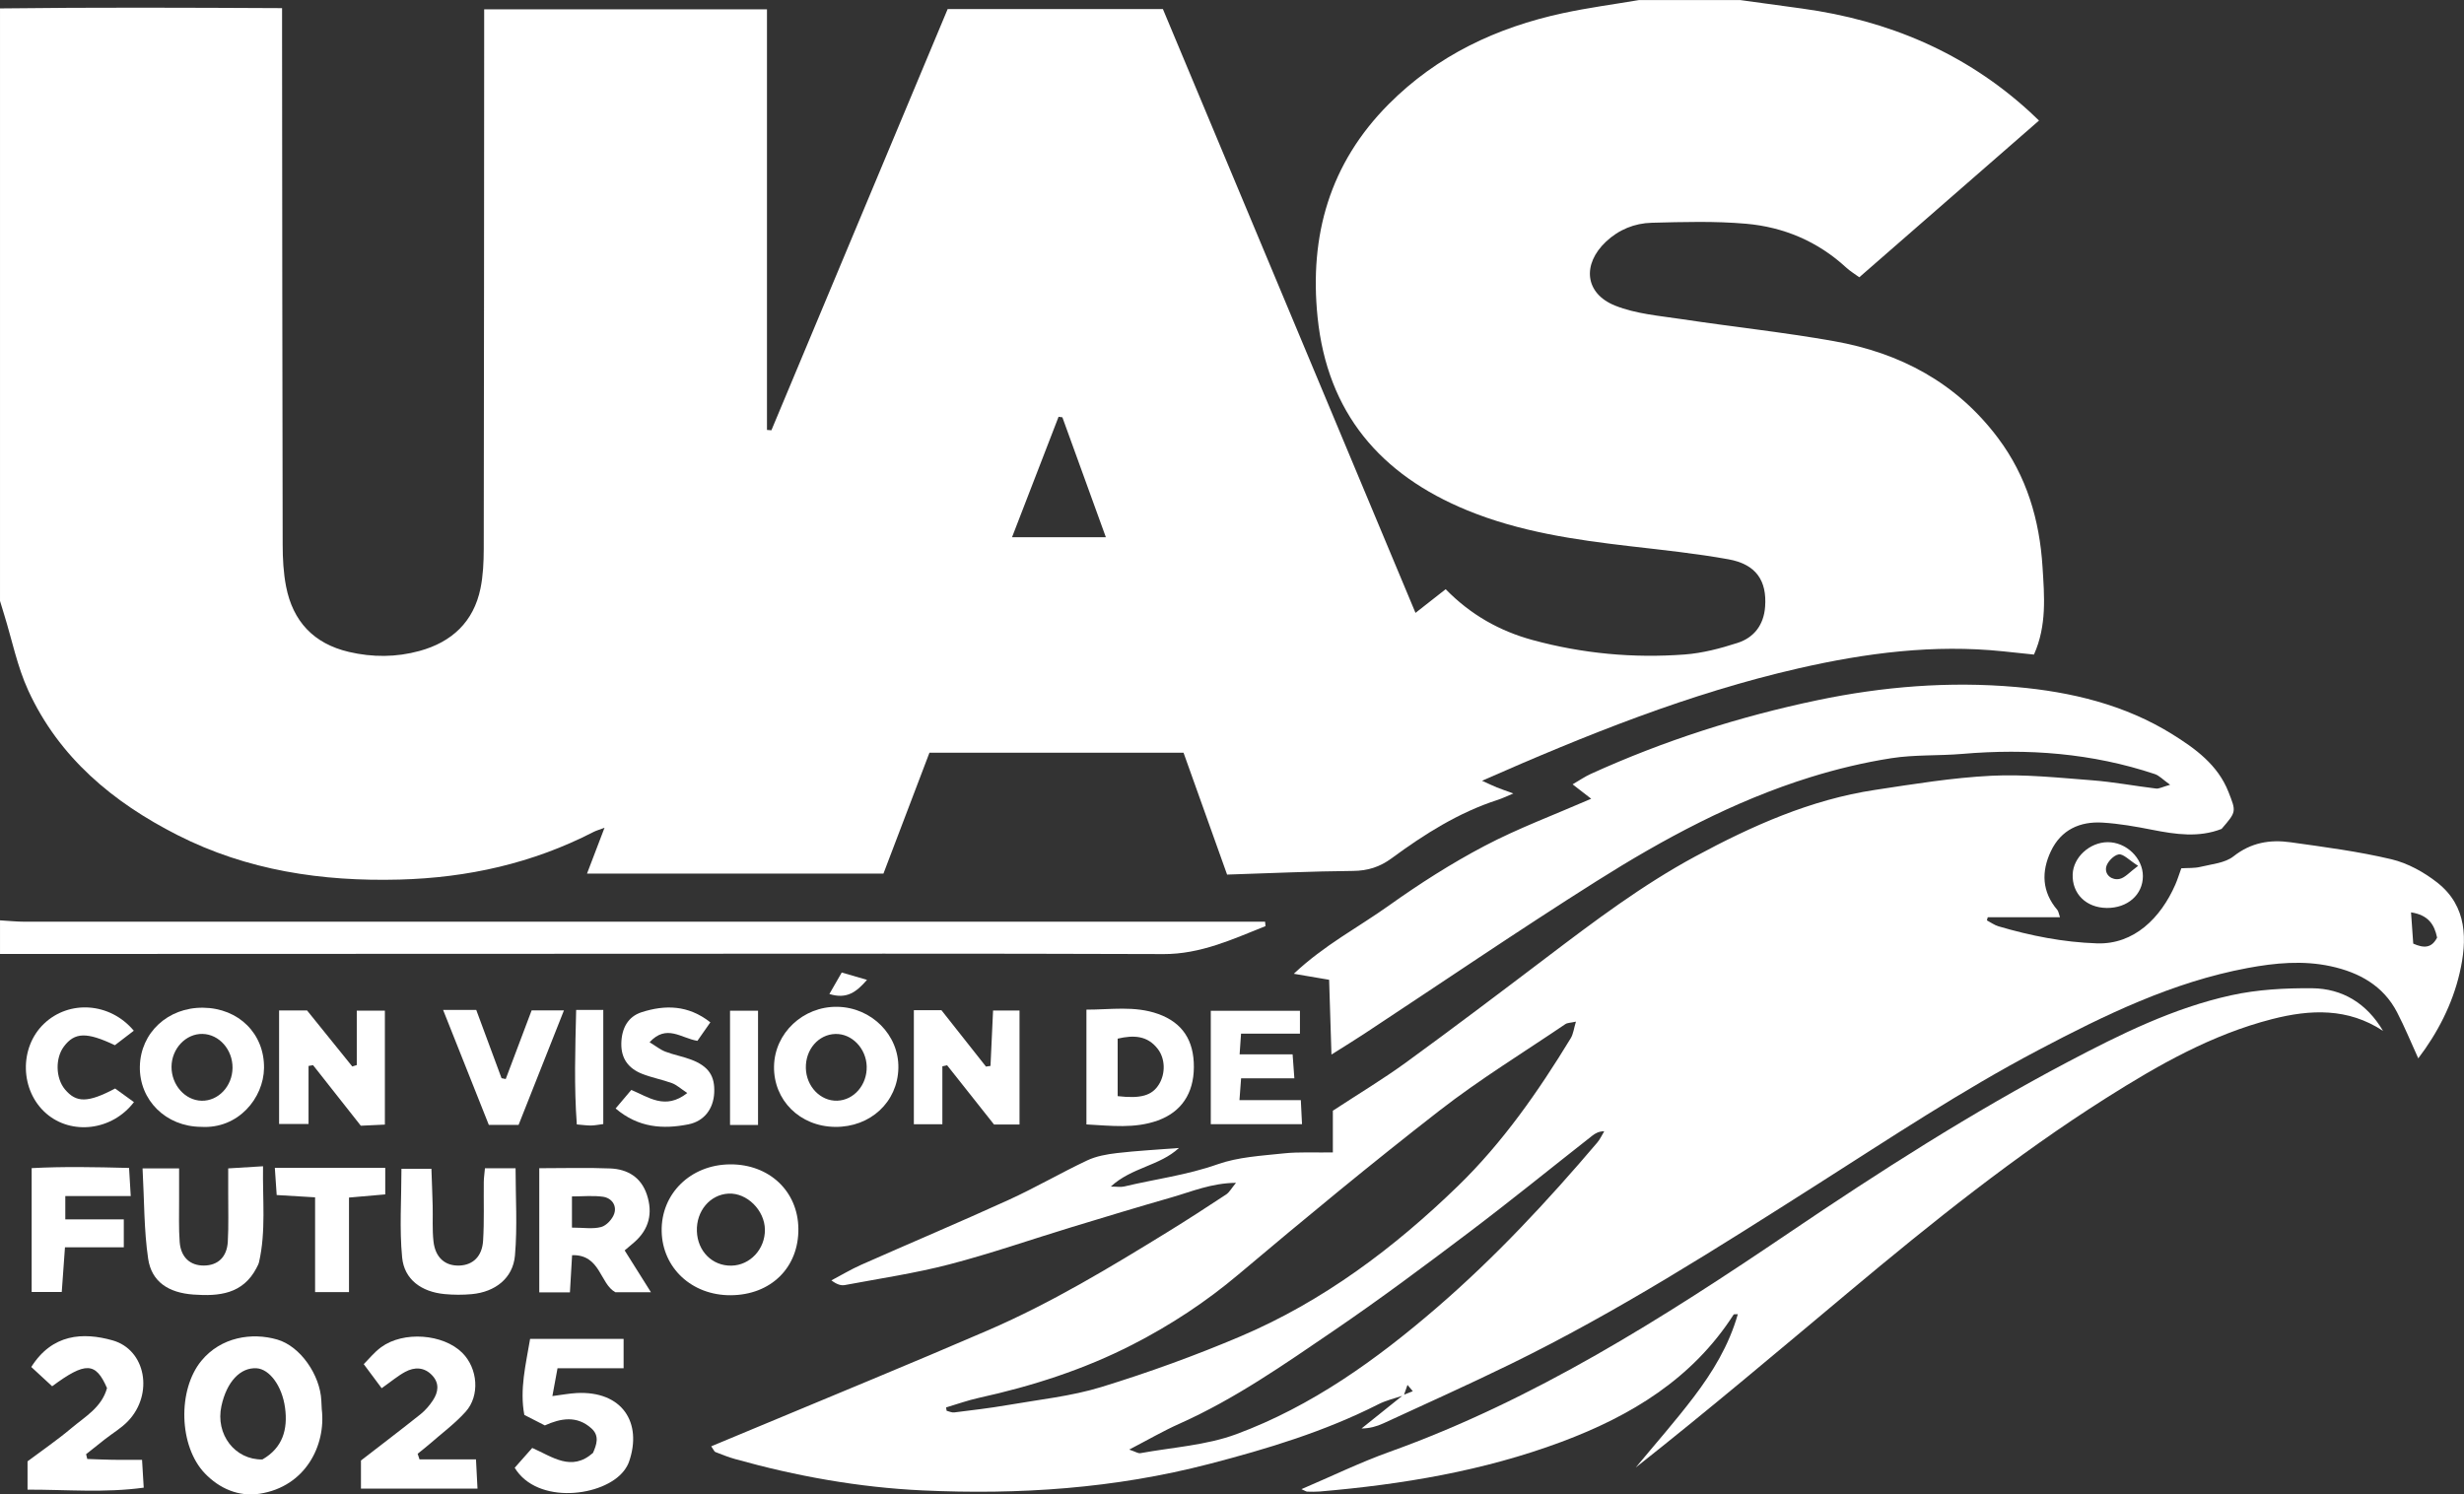 <?xml version="1.0" encoding="UTF-8"?>
<svg id="Layer_2" data-name="Layer 2" xmlns="http://www.w3.org/2000/svg" viewBox="0 0 1963.72 1191.13">
  <rect x="0" y="0" width="1963.72" height="1191.13" fill="#333333" stroke="none"/>
  <defs>
    <style>
      .cls-1 {
        fill: #fff;
        stroke-width: 0px;
      }
    </style>
  </defs>
  <g id="Layer_3" data-name="Layer 3">
    <g>
      <path class="cls-1" d="m22.45,550.21c24.54,53.57,67.57,89.27,119.02,115.4,55.55,28.22,115.16,37.09,176.91,35.46,54.36-1.44,106.07-12.97,154.58-37.92,2.16-1.11,4.55-1.77,8.83-3.39-5.09,13.32-9.28,24.3-13.97,36.56,80.09,0,157.54,0,236.25,0,12.25-32.19,24.48-64.34,36.67-96.36,68.29,0,135.5,0,202.5,0,11.81,33.04,23.18,64.88,34.71,97.14,34.63-1.1,67.5-2.64,100.37-2.92,11.81-.1,21.38-3.17,30.8-10.1,26.12-19.22,53.41-36.51,84.63-46.57,3.4-1.1,6.63-2.7,12.35-5.07-6.23-2.27-9.76-3.45-13.21-4.84-3.24-1.31-6.38-2.86-11.76-5.3,83.64-36.81,165.73-69.84,252.49-89.64,53.54-12.22,107.6-19.24,162.67-13.52,8.21.85,16.42,1.72,24.7,2.59,10.34-23.06,8.3-46.66,6.83-69.89-2.36-37.37-12.52-72.14-35.52-102.78-33.02-43.99-77.91-67.78-130.73-77.15-40.03-7.11-80.55-11.38-120.77-17.46-18.07-2.73-36.99-4.19-53.66-10.87-24.17-9.69-26.38-32.95-7.21-50.98,10.19-9.59,22.79-14.69,36.36-15.04,25.06-.65,50.29-1.41,75.2.77,30.04,2.63,57.22,14.07,79.84,34.92,3.11,2.87,6.82,5.08,10.46,7.75,48.13-41.98,95.46-83.25,143.23-124.91-3.4-3.22-5.38-5.16-7.42-7.03-51.54-47.12-112.78-72.85-181.42-82.25-16.48-2.26-32.95-4.52-49.43-6.78-26.8,0-53.59,0-80.39,0-20.24,3.43-40.64,6.12-60.69,10.44-52.86,11.4-100.2,33.65-138.89,72.5-47.11,47.31-63.4,104.82-56.71,169.97,7.81,76,49.95,125.41,119.32,153.85,41.79,17.13,85.84,23.47,130.24,28.63,26.03,3.02,52.15,5.72,77.91,10.37,21.92,3.95,30.74,17,29.18,37.86-1.08,14.41-8.78,24.53-21.93,28.77-13.68,4.42-27.99,8.19-42.24,9.25-40.87,3.04-81.31-.7-121.03-11.51-26.4-7.18-49.43-20.13-69.38-40.53-7.92,6.22-15.13,11.87-24.04,18.86-67.34-160.99-134.16-320.73-201.31-481.26-56.87,0-113.58,0-171.55,0-46.84,111.94-93.65,223.83-140.47,335.72-1.18-.09-2.35-.19-3.53-.28,0-111.36,0-222.73,0-335.24-76.15,0-149.53,0-225.38,0,0,6.87,0,13.35,0,19.83-.08,136.73-.1,273.46-.34,410.19-.02,10.53-.5,21.28-2.6,31.55-5.48,26.7-22.9,42.8-48.6,49.84-18.56,5.09-37.47,5.18-56.34.75-28-6.57-44.59-24.35-50-52.16-2.11-10.86-2.69-22.17-2.71-33.28-.3-134.5-.36-269-.48-403.5,0-7.18,0-14.36,0-24.17-75.79-.37-150.28-.68-224.79.22,0,157.43,0,314.87,0,472.3,1.11,3.64,2.21,7.28,3.33,10.91,6.24,20.16,10.4,41.27,19.12,60.3Zm821.19-218c1.01.13,2.03.27,3.04.4,11.28,31.12,22.56,62.24,34.65,95.59-25.8,0-48.99,0-74.78,0,12.72-32.91,24.9-64.45,37.09-95.99Z"/>
      <path class="cls-1" d="m927.08,760.46c29.8.11,55.21-11.84,81.47-22.29-.1-1.17-.2-2.34-.31-3.51-7.56,0-15.13,0-22.69,0-321.86.02-643.72.04-965.57,0-6.66,0-13.32-.71-19.97-1.09,0,8.93,0,17.86,0,26.8,160.65-.05,321.3-.13,481.95-.16,148.38-.03,296.76-.29,445.13.24Z"/>
      <path class="cls-1" d="m1942.58,703.58c-10.66-8.38-23.69-15.62-36.75-18.71-26.38-6.25-53.46-9.77-80.37-13.54-16.29-2.28-31.44.17-45.42,11.21-6.82,5.39-17.43,6.22-26.49,8.42-4.71,1.14-9.78.77-15.13,1.12-1.76,4.83-3.03,9.04-4.78,13.03-11.62,26.53-32.9,47.81-62.43,46.81-27.06-.91-52.86-6.05-78.49-13.6-3.26-.96-6.17-3.12-9.24-4.73.23-.83.46-1.66.69-2.49,18.92,0,37.84,0,57.56,0-1.02-2.91-1.16-4.71-2.11-5.83-12.33-14.48-12.86-30.51-5.12-46.83,8.11-17.09,23.13-23.88,41.23-22.77,13.22.81,26.42,3.14,39.45,5.71,18.72,3.7,37.25,6.4,55.35-.69,11.98-13.85,11.66-13.72,5.49-29.47-8.47-21.62-26.53-34.61-44.6-45.88-37.91-23.66-80.89-33.93-124.88-37.78-53.03-4.64-105.95-.36-158.02,10.53-62.29,13.03-122.7,32.38-180.72,58.77-4.78,2.18-9.17,5.23-14.48,8.3,6.32,4.9,10.98,8.51,14.82,11.49-29.49,12.86-58.16,23.49-85,37.61-26.52,13.95-52.01,30.25-76.43,47.66-24.28,17.31-51.25,31.29-75.59,54.23,11.55,1.96,19.06,3.24,28.15,4.79.59,18.87,1.17,37.26,1.87,59.6,11.02-6.97,18.45-11.5,25.71-16.28,61.75-40.68,122.86-82.36,185.37-121.82,53.65-33.87,109.55-63.99,170.53-82.95,21.09-6.56,42.81-11.76,64.62-15.17,18.57-2.9,37.72-1.82,56.54-3.42,52.21-4.47,103.49-.57,153.42,16.08,3.51,1.17,6.35,4.35,12.21,8.53-6.31,1.77-8.86,3.29-11.2,3.01-17.09-2.06-34.08-5.29-51.21-6.6-26.67-2.03-53.54-4.93-80.12-3.6-31.03,1.55-61.94,6.63-92.73,11.29-51.33,7.76-98.14,28.7-143.26,53.05-42.03,22.68-80.19,51.46-118.21,80.29-37.18,28.19-74.4,56.35-112.13,83.8-18.39,13.39-37.98,25.14-58.42,38.55,0,10.05,0,20.36,0,33.27-14.29.2-27.01-.56-39.51.78-17.62,1.88-35.94,2.85-52.38,8.66-24.34,8.62-49.62,11.77-74.4,17.69-2.71.65-5.71.09-10.68.09,16.52-15.35,38.9-16.43,54.29-30.77-17.74,1.39-33.62,2.21-49.39,4.05-8.06.94-16.5,2.44-23.75,5.86-21.13,9.97-41.38,21.81-62.63,31.49-38.93,17.75-78.37,34.37-117.49,51.71-8.14,3.61-15.82,8.25-23.71,12.41,4.41,3.31,7.73,4.29,10.76,3.72,27.84-5.23,55.97-9.38,83.33-16.5,32.82-8.54,64.93-19.76,97.4-29.65,26.55-8.09,53.12-16.14,79.8-23.79,15.94-4.57,31.49-11.34,51.17-11.54-3.74,4.52-5.32,7.6-7.83,9.26-15.23,10.04-30.54,19.98-46.08,29.55-46.5,28.64-93.3,56.91-143.51,78.63-62.3,26.95-125.16,52.6-187.78,78.81-10.86,4.54-21.72,9.05-33.03,13.76,2.04,2.89,2.46,4.23,3.28,4.54,5.19,2.01,10.39,4.12,15.74,5.61,48.83,13.67,98.53,22.62,149.19,24.99,77.15,3.6,153.35-1.5,228.7-21.09,46.51-12.09,91.95-25.84,134.86-47.6,5.92-3,12.57-4.58,18.94-6.68-10.81,8.67-21.62,17.34-32.43,26.01,6.36-.03,12.07-1.62,17.4-4.08,33.85-15.61,67.87-30.88,101.36-47.24,85.22-41.64,165.04-92.68,244.88-143.47,57.76-36.75,114.77-74.64,175.37-106.61,53.21-28.07,107.22-54.43,167.12-65.6,22.03-4.11,44.26-6.19,66.31-1.41,22.44,4.86,41.81,15.36,52.88,36.75,6.16,11.91,11.25,24.37,16.85,36.65,15.28-20.06,27.14-42.93,32.95-67.87,6.1-26.22,6.3-53.26-17.68-72.12Zm-1139.55,416.33c-14.11,2.45-28.36,4.1-42.58,5.88-1.92.24-4-.84-6.01-1.31-.15-.89-.31-1.78-.46-2.67,8.73-2.59,17.34-5.71,26.21-7.66,42.48-9.34,83.58-22.53,122.39-42.42,30.27-15.51,58.38-33.97,84.54-56.02,52.68-44.4,105.8-88.33,160.19-130.59,31.94-24.82,66.66-46.09,100.21-68.83,1.62-1.1,4.05-1,8.44-1.99-1.68,5.55-2.1,9.88-4.14,13.23-25.83,42.41-54.37,83.31-89.87,117.77-50.85,49.35-107.5,91.91-173.31,119.86-36.12,15.34-73.22,28.78-110.73,40.32-24.15,7.43-49.81,10.07-74.87,14.43Zm315.95-8.26c.91-2.6,1.83-5.2,2.74-7.8,1.41,1.67,2.82,3.34,4.23,5.01-2.32.93-4.65,1.86-6.97,2.79Zm154-200.99c-39.67,46.71-81.42,91.5-127.83,131.55-48.16,41.55-99.79,78.66-159.84,100.9-24.07,8.92-50.88,10.46-76.49,15.15-1.75.32-3.84-1.17-8.87-2.87,15.07-7.82,27.25-14.92,40.06-20.63,43.98-19.62,83.25-47.1,122.74-74,36.73-25.02,72.41-51.65,107.89-78.45,33.23-25.11,65.58-51.4,98.36-77.12,2.43-1.9,5.13-3.45,9.52-3.52-1.83,3.01-3.28,6.34-5.54,8.99Zm650.29-158.55c-.54-7.67-1.1-15.55-1.76-24.91,13.77,2.1,18.63,9.71,20.77,20.12-4.36,8.51-10.57,8.54-19.02,4.79Z"/>
      <path class="cls-1" d="m1842.68,787.7c-21.53-.21-43.6.99-64.55,5.6-46.04,10.14-88.19,31.01-129.67,52.86-77.06,40.59-150.33,87.5-222.36,136.24-100.84,68.24-203.19,133.37-318.72,174.82-23.39,8.39-45.86,19.34-70.18,29.72,2.89,1.27,3.74,1.96,4.61,1.98,3.34.09,6.71.17,10.04-.11,65.75-5.63,130.48-16.37,192.6-39.57,55.41-20.7,104.36-50.29,137.25-101.53.17-.27,1.03-.09,3.29-.23-7.11,24.95-20.07,46.15-35.09,65.95-14.65,19.31-30.75,37.52-46.22,56.21,57.92-45.74,114.08-93.29,170.52-140.5,65.47-54.76,131.98-108.19,204.25-153.91,41.54-26.28,84.12-50.59,132.31-62.94,30.57-7.83,60.5-9.07,88.45,9.39-12.95-21.92-32.3-33.75-56.53-33.99Z"/>
      <path class="cls-1" d="m256.09,1116.25c-1-20.28-16.65-43.19-35.12-48.55-20.22-5.87-44.95-2.03-60.54,16.99-18.96,23.13-18,67.97,2.87,89.71,11.64,12.12,27,18.77,43.68,16.18,36.56-5.67,52.9-38.67,49.46-67.34-.02-.34-.2-3.66-.36-6.99Zm-46.98,47.02c-21.9.38-37.55-20.04-32.65-42.58,4.19-19.29,15.04-30.92,28.05-30.1,10.27.65,20.34,14.1,22.67,31.51,2.3,17.17-1.86,31.92-18.06,41.17Z"/>
      <path class="cls-1" d="m459.36,1110.35c-5.68.3-11.33,1.4-19.13,2.4,1.57-8.5,2.63-14.22,4.1-22.18,17.99,0,34.9,0,52.66,0,0-9.31,0-16.07,0-23.42-25.29,0-49.04,0-74.51,0-3.43,20.53-8.45,40.22-4.61,60.62,6.1,3.12,11.01,5.64,16.35,8.37,12.58-5.66,25.46-8.13,37.11,2.35,6.7,6.03,4.08,13.06,1.26,19.56-17.21,15.2-32.34,3.06-48.42-3.96-4.99,5.64-9.64,10.89-13.98,15.8,17.93,29.72,71.08,23.19,87.08,2.4,1.67-2.17,3.16-4.65,4.05-7.22,10.75-30.98-5.25-56.67-41.97-54.73Z"/>
      <path class="cls-1" d="m334.32,1163.19c-.49-1.5-.98-3-1.47-4.49,3.23-2.61,6.54-5.13,9.66-7.86,9.62-8.41,20.02-16.12,28.53-25.54,11.64-12.87,9.76-34.67-2.59-47-15.13-15.11-46.9-17.58-64.72-4.49-5.51,4.05-9.92,9.6-13.84,13.49,5.57,7.48,9.85,13.22,14.28,19.17,7.9-5.56,12.98-9.9,18.73-13,7.47-4.03,15.2-3.91,21.48,2.71,5.97,6.29,4.98,13.39.64,19.96-2.7,4.09-6.04,8.02-9.85,11.06-15.57,12.42-31.43,24.47-47.5,36.89,0,7.56,0,14.89,0,22.4,31.59,0,61.41,0,92.88,0-.43-8.33-.78-15.09-1.21-23.3-16.35,0-30.68,0-45.02,0Z"/>
      <path class="cls-1" d="m90.07,1163.54c-6.84-.11-13.68-.43-20.52-.66-.31-1.27-.62-2.55-.94-3.82,5.04-4,10.06-8.03,15.14-12,6.12-4.78,13-8.82,18.3-14.37,20.48-21.45,14.31-56.84-12.37-64.36-23.54-6.63-48.07-5.22-64.75,21.23,5.43,5.02,11.19,10.34,16.64,15.37,26.75-19.81,34.73-19.23,43.72,1.45-4.24,15.44-17.54,22.79-28.44,31.98-11.42,9.62-23.81,18.08-34.9,26.39,0,7.65,0,13.69,0,22.58,31.54-.07,61.22,2.7,92.59-1.58-.49-8.26-.87-14.5-1.33-22.19-8.83,0-15.98.09-23.13-.03Z"/>
      <path class="cls-1" d="m636.27,979.19c-.36-29.78-23.28-51.33-54.37-51.13-31.47.2-55.17,23.36-54.57,53.34.58,29.29,24.13,51.13,54.97,50.97,32.1-.16,54.36-22.09,53.98-53.18Zm-80.88,2.09c-.53-16.07,10.51-29.15,25.22-29.91,14.67-.76,28.83,13.27,29,28.72.17,15.55-11.82,28.43-26.71,28.7-15.22.29-26.99-11.48-27.51-27.52Z"/>
      <path class="cls-1" d="m505.6,990.06c11.76-10.35,14.77-23.14,9.97-37.76-4.57-13.93-15.38-20.4-29.16-20.98-18.24-.76-36.55-.19-56.63-.19,0,34.27,0,66.26,0,98.97,8.62,0,16.08,0,24.43,0,.59-10.15,1.13-19.33,1.73-29.66,22.69-.65,22.11,22.86,34.5,29.54,9.49,0,18.04,0,28.34,0-7.64-12.15-14.25-22.68-20.95-33.33,3.57-3.02,5.7-4.77,7.77-6.59Zm-16.05-22.79c-1.42,4.39-6.18,9.58-10.44,10.72-6.66,1.8-14.16.48-23.28.48,0-9.2,0-16.24,0-24.85,8.59,0,16.76-.84,24.66.25,6.86.95,11.21,6.76,9.06,13.4Z"/>
      <path class="cls-1" d="m204.44,1010.57c.77-1.48,1.63-2.98,2-4.57,5.61-24.69,2.76-49.48,3.19-76.43-10.47.64-18.39,1.13-27.76,1.7,0,7.84.02,13.89,0,19.93-.05,12.83.4,25.69-.32,38.48-.68,12.28-7.91,18.92-18.96,19.03-10.97.11-18.45-6.49-19.39-18.69-.85-11.1-.4-22.3-.47-33.45-.05-8.13,0-16.26,0-25.28-10.28,0-17.86,0-29.12,0,1.4,25.6,1.08,49.04,4.45,71.94,2.71,18.4,16.16,27.18,36.11,28.61,20.32,1.46,39.41-.3,50.29-21.27Z"/>
      <path class="cls-1" d="m785.8,850.14c-12.02-15.21-24.03-30.43-35.5-44.94-7.9,0-14.43,0-21.99,0,0,30.64,0,60.43,0,90.89,7.48,0,13.83,0,22.72,0,0-16.05,0-31.11,0-46.17,1.26-.28,2.52-.56,3.78-.84,12.66,15.98,25.31,31.96,37.41,47.23,7.26,0,13.23,0,20.3,0,0-31.5,0-60.86,0-90.87-7.43,0-13.77,0-21.08,0-.71,15.38-1.38,29.77-2.05,44.15-1.2.18-2.4.36-3.6.54Z"/>
      <path class="cls-1" d="m280.75,850.04c-12.36-15.31-24.71-30.62-36.02-44.63-8.62,0-15.09,0-22.31,0,0,30.45,0,59.82,0,90.49,8.09,0,14.47,0,23.48,0,0-16.23,0-31.26,0-46.28,1.2-.21,2.4-.42,3.6-.63,12.66,16.06,25.32,32.12,38.05,48.27,6.72-.31,12.65-.59,19.19-.9,0-30.99,0-60.76,0-90.8-7.59,0-13.93,0-22.4,0,0,15.21,0,29.28,0,43.35-1.2.37-2.39.75-3.59,1.13Z"/>
      <path class="cls-1" d="m410.88,931.19c-8.84,0-16.34,0-24.39,0-.39,4.35-.89,7.61-.93,10.88-.18,15.61.41,31.26-.55,46.81-.77,12.55-8.07,19.33-18.62,19.82-11.48.54-19.45-6.18-20.92-19.22-1.05-9.37-.41-18.93-.65-28.4-.25-9.75-.66-19.49-1-29.49-9.17,0-16.14,0-23.88,0,0,24.36-1.69,47.72.55,70.7,1.71,17.6,15.43,27.41,33.81,29.16,7.17.68,14.51.71,21.68.05,18.59-1.71,32.83-12.64,34.42-30.77,2.02-23.03.49-46.37.49-69.53Z"/>
      <path class="cls-1" d="m865.84,804.73c0,31.81,0,61.14,0,91.5,19.68,1.06,38.47,3.47,56.8-3.11,18.84-6.77,28.69-21.59,28.83-42.44.14-21.36-9.04-35.56-28.43-42.49-18.82-6.73-38.04-3.39-57.19-3.45Zm57.82,59.55c-5.46,8.85-14.28,11.59-32.92,9.4,0-15.7,0-30.37,0-45.82,12.82-2.99,23.75-2.5,31.98,8.21,6.02,7.84,6.2,19.69.94,28.21Z"/>
      <path class="cls-1" d="m111.46,850.01c-.52,26.9,20.8,47.96,48.75,48.15,29.78,1.84,49.87-23.03,50.21-46.81.39-27.34-20.13-47.84-48.6-48.15-28.03-.3-49.83,19.97-50.35,46.81Zm73.86,1.15c-.14,14.6-11.3,26.47-24.63,26.19-13.18-.28-24.06-12.56-23.99-27.07.07-14.47,11.4-26.48,24.71-26.19,13.25.29,24.05,12.52,23.91,27.07Z"/>
      <path class="cls-1" d="m616.87,849.85c-.48,27.1,20.59,48.03,48.66,48.34,28.15.31,49.83-19.81,50.44-46.79.6-26.43-21.41-48.52-48.73-48.92-27.22-.4-49.89,20.93-50.36,47.37Zm48.8-25.72c13.17-.43,24.69,11.48,25.06,25.91.38,14.62-10.16,26.86-23.49,27.28-13.31.43-24.62-11.29-25-25.91-.39-14.8,9.95-26.85,23.43-27.28Z"/>
      <path class="cls-1" d="m104.19,953.31c-.53-9.01-.9-15.25-1.33-22.39-27.29-.72-52.5-1.21-77.63.14,0,34.83,0,66.84,0,98.7,8.78,0,16.2,0,23.99,0,.88-12.21,1.66-23.07,2.56-35.57,16.43,0,31.25,0,46.88,0,0-8.06,0-14.33,0-22.28-15.89,0-30.71,0-46.62,0,0-6.79,0-11.87,0-18.6,17.31,0,33.3,0,52.14,0Z"/>
      <path class="cls-1" d="m1036.01,823.85c0-7.58,0-12.8,0-18.21-24.21,0-47.24,0-71.06,0,0,30.61,0,59.88,0,90.37,25.34,0,48.42,0,72.71,0-.32-6.53-.58-11.79-.95-19.15-16.53,0-31.85,0-48.9,0,.51-6.78.84-11.27,1.3-17.37,14.75,0,27.88,0,42.45,0-.51-7-.89-12.15-1.4-19.11-14.79,0-27.89,0-42.23,0,.42-6.11.7-10.18,1.14-16.53,16.24,0,31.49,0,46.93,0Z"/>
      <path class="cls-1" d="m503.11,868.74c-4.24,5.02-7.79,9.21-12.49,14.77,18.21,15.49,37.87,16.64,57.95,12.67,12.93-2.56,20.01-12.67,20.63-25.1.66-13.39-4.37-21.1-18.17-26.42-6.72-2.6-13.96-3.83-20.68-6.41-4.16-1.59-7.79-4.56-12.66-7.53,13.58-14.71,25.14-3.21,38.12-1.11,3.08-4.4,6.39-9.14,10.31-14.75-17.73-13.98-36.16-14.01-54.68-8.11-11.01,3.51-15.99,12.85-16.27,24.78-.28,12.36,5.83,20.12,16.56,24.38,7.72,3.06,16.04,4.56,23.85,7.43,3.65,1.34,6.72,4.25,12.16,7.85-17.7,13.98-31.13,2.99-44.63-2.44Z"/>
      <path class="cls-1" d="m399.71,859.37c-6.7-18.07-13.4-36.14-20.16-54.4-8.68,0-16.32,0-26.41,0,12.54,31.53,24.53,61.69,36.44,91.64,8.59,0,15.66,0,23.71,0,11.94-30.13,23.72-59.89,36.16-91.29-9.88,0-17.42,0-25.76,0-6.9,18.31-13.77,36.52-20.64,54.73-1.11-.23-2.23-.46-3.34-.68Z"/>
      <path class="cls-1" d="m36.83,887.49c20.08,17.46,52.51,13.81,69.92-9.05-5.19-3.75-10.35-7.49-14.98-10.84-21.74,11.49-30.97,11.5-39.98.74-7.49-8.94-7.88-24.89-.83-34.25,8.54-11.36,18.12-11.68,40.61-1,4.51-3.45,9.31-7.13,15.07-11.55-19-22.7-51.62-24.68-71.61-5.54-19.92,19.07-19.06,53.34,1.8,71.49Z"/>
      <path class="cls-1" d="m307.02,930.86c-30.15,0-58.23,0-87.99,0,.55,8.06,1.01,14.76,1.48,21.65,10.76.64,19.44,1.16,30.61,1.83,0,26.01,0,50.66,0,75.55,10.05,0,17.47,0,27.02,0,0-25.9,0-50.6,0-75.37,10.84-.95,19.55-1.71,28.89-2.52,0-7.49,0-13.93,0-21.13Z"/>
      <path class="cls-1" d="m604.13,896.64c0-31.6,0-61.33,0-91.04-8.2,0-15.13,0-22.32,0,0,31.01,0,60.76,0,91.04,7.81,0,14.39,0,22.32,0Z"/>
      <path class="cls-1" d="m459.7,896.24c4.95.4,8.23.92,11.49.85,3.16-.07,6.31-.74,9.6-1.16,0-30.83,0-60.58,0-90.94-7.22,0-13.2,0-21.61,0-.76,31.48-1.71,61.16.52,91.24Z"/>
      <path class="cls-1" d="m1651.85,696.79c-.61,15.5,10.66,26.7,27.09,26.9,16.59.2,28.86-10.57,28.87-25.36.02-14.39-13.29-27.19-28.13-27.07-14.3.12-27.3,12.04-27.83,25.52Zm36.67-15.8c3.7-.56,8.26,4.58,15.49,9.13-6.79,5-10.4,9.49-14.76,10.42-6,1.28-11.82-3.03-10.76-9.23.7-4.11,6.08-9.71,10.03-10.31Z"/>
      <path class="cls-1" d="m690.97,781c-7.15-2.08-12.88-3.74-20.14-5.85-3.77,6.56-6.63,11.54-9.84,17.12,13.98,4.38,21.67-1.71,29.98-11.27Z"/>
    </g>
  </g>
</svg>
